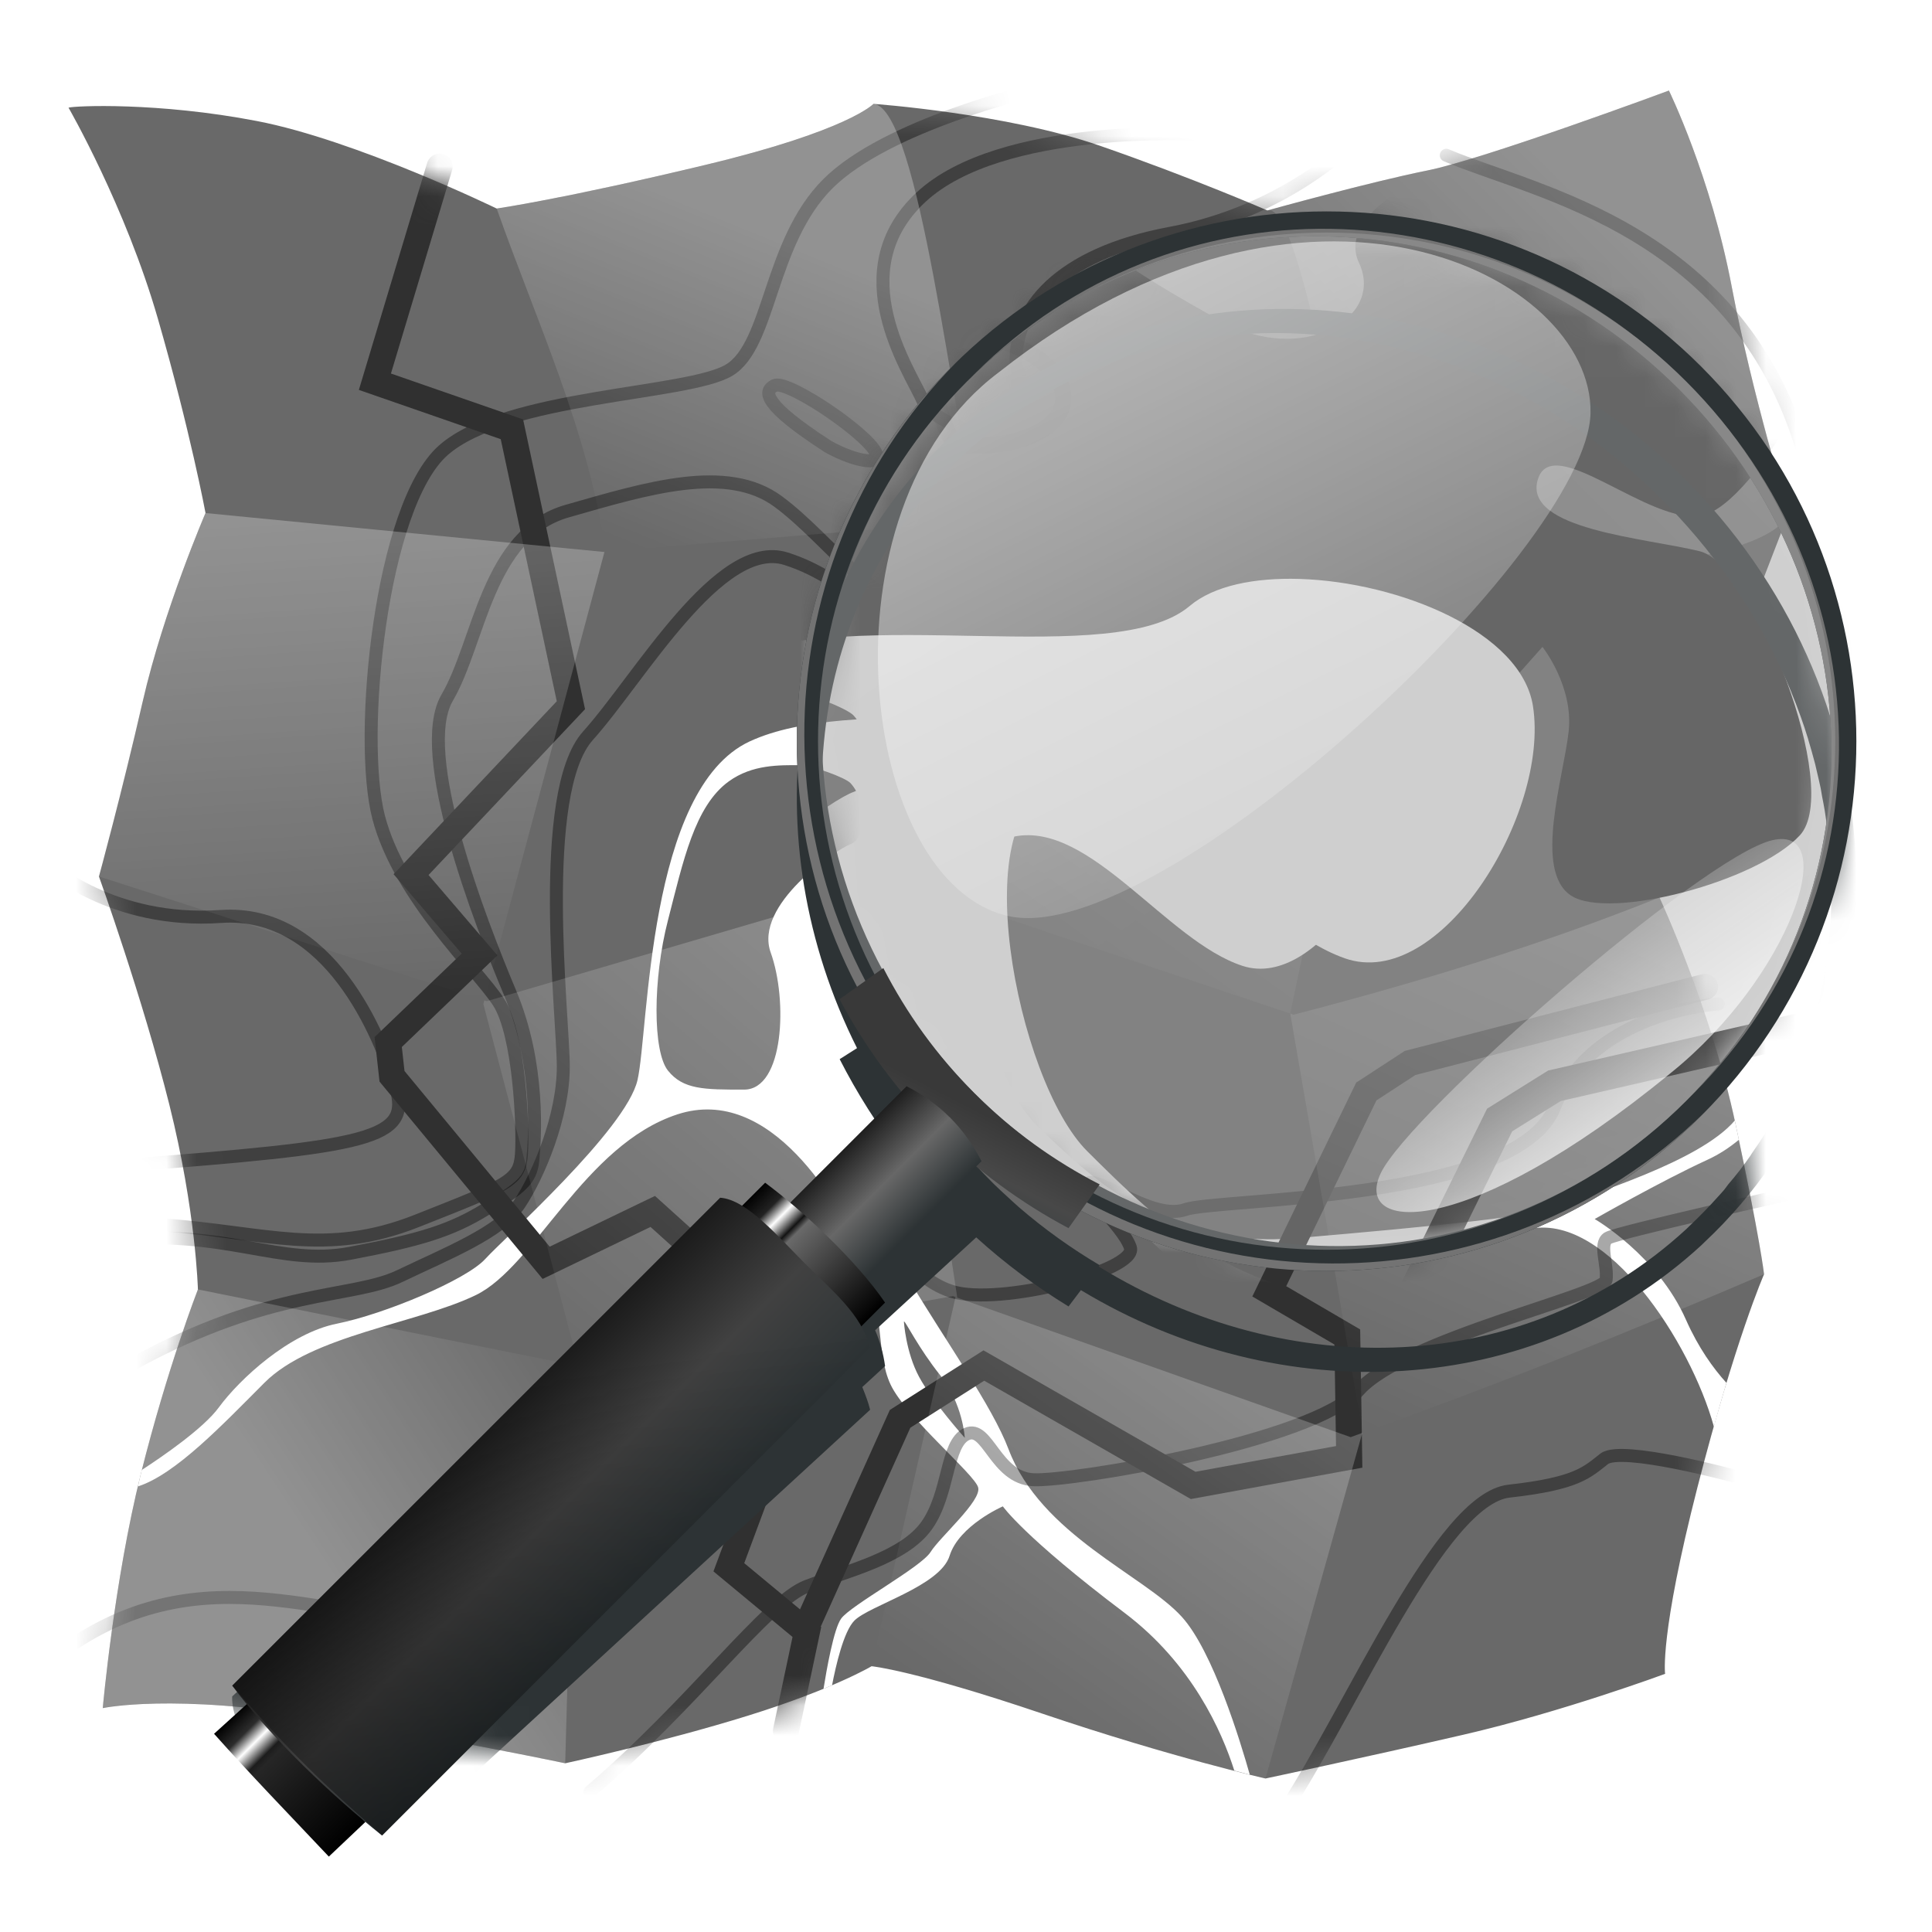 <?xml version="1.0" encoding="UTF-8"?> <svg xmlns="http://www.w3.org/2000/svg" width="64" height="64" viewBox="0 0 64 64" fill="none"> <g clip-path="url(#clip0_1525_7117)"> <path d="M2.27 3.567C2.27 3.567 4.161 6.845 5.232 10.565C6.304 14.284 6.808 16.994 6.808 16.994C6.808 16.994 5.421 20.209 4.728 23.235C4.035 26.261 3.278 29.035 3.278 29.035C3.278 29.035 4.728 33.069 5.611 36.599C6.493 40.13 6.556 42.714 6.556 42.714C6.556 42.714 5.548 45.299 4.665 48.829C3.782 52.359 3.404 56.583 3.404 56.583C3.404 56.583 5.737 56.078 10.591 56.898C15.445 57.717 18.723 58.411 18.723 58.411C18.723 58.411 21.938 57.717 24.774 56.835C27.611 55.952 28.872 55.196 28.872 55.196C28.872 55.196 30.259 55.322 34.545 56.772C38.832 58.222 41.921 58.915 41.921 58.915C41.921 58.915 45.199 58.222 48.477 57.465C51.755 56.709 55.159 55.448 55.159 55.448C55.159 55.448 54.97 54.187 56.23 49.27C57.491 44.353 58.437 42.21 58.437 42.21C58.437 42.21 58.311 41.075 57.491 37.23C56.672 33.385 54.97 29.728 54.97 29.728C54.97 29.728 55.411 27.081 56.672 23.74C57.932 20.399 59.256 16.994 59.256 16.994C59.256 16.994 58.059 13.149 57.365 9.493C56.672 5.837 55.285 3 55.285 3C55.285 3 49.17 5.269 47.279 5.648C45.388 6.026 41.984 6.971 41.984 6.971C41.984 6.971 39.525 5.9 36.436 4.828C33.347 3.756 28.935 3.441 28.935 3.441C28.935 3.441 28.115 4.324 23.387 5.458C18.66 6.593 16.453 6.908 16.453 6.908C16.453 6.908 11.788 4.639 8.51 4.009C5.232 3.378 2.459 3.504 2.27 3.567Z" fill="#696969"></path> <path d="M39.974 21.998C38.774 21.994 37.697 22.242 37.067 22.794C35.049 24.559 28.241 22.983 24.837 24.559C21.433 26.135 21.496 34.141 21.118 35.78C20.74 37.419 16.705 41.012 16.075 41.705C15.444 42.399 12.734 43.533 11.158 43.849C9.582 44.164 7.943 45.677 7.249 46.622C6.74 47.318 5.382 48.249 4.696 48.695C4.685 48.74 4.676 48.783 4.665 48.829C4.631 48.962 4.603 49.101 4.57 49.24C5.826 48.834 7.389 47.177 8.762 45.803C10.338 44.227 13.805 43.849 15.76 42.903C17.714 41.958 19.353 37.923 22.442 36.914C25.531 35.906 27.8 39.877 28.556 41.579C29.313 43.281 28.998 44.794 29.502 45.866C30.006 46.938 32.276 48.829 32.402 49.27C32.528 49.711 31.141 50.909 30.826 51.413C30.511 51.918 28.178 53.178 27.863 53.62C27.618 53.96 27.379 55.327 27.28 55.944C27.384 55.902 27.47 55.866 27.563 55.826C27.686 55.188 27.946 54.041 28.304 53.683C28.809 53.178 31.141 52.548 31.456 51.539C31.771 50.531 33.221 49.9 33.221 49.9C33.221 49.9 33.915 50.909 37.256 53.431C39.482 55.112 40.473 57.346 40.889 58.655C41.058 58.698 41.275 58.759 41.401 58.789C41.093 57.7 40.181 54.694 39.147 53.557C37.886 52.17 34.482 50.846 33.41 48.009C32.339 45.172 27.233 39.373 28.998 37.86C30.763 36.347 33.158 36.852 36.184 39.751C39.21 42.651 47.846 41.201 50.746 40.697C53.255 40.261 55.998 44.449 56.775 47.26C56.924 46.733 57.057 46.252 57.191 45.81C56.752 45.326 56.261 44.645 55.852 43.723C54.907 41.579 52.826 40.382 52.826 40.382C52.826 40.382 55.033 39.121 56.545 38.427C56.954 38.241 57.304 38.004 57.602 37.757C57.562 37.562 57.536 37.441 57.491 37.23L57.468 37.119C56.266 38.521 52.617 39.544 52.007 39.877C51.313 40.255 47.405 40.634 42.992 41.012C38.58 41.39 36.247 39.121 34.356 37.293C32.465 35.465 31.078 28.215 33.599 27.711C36.121 27.207 38.643 31.178 41.164 31.997C43.686 32.817 46.585 28.026 46.144 25.189C45.842 23.239 42.614 22.006 39.974 21.998ZM26.524 25.347C26.844 25.347 28.002 25.749 28.178 25.946C28.745 26.576 28.683 27.774 28.178 27.963C27.674 28.152 24.963 29.98 25.531 31.556C26.098 33.132 25.972 36.095 24.648 36.095C23.324 36.095 22.631 36.095 22.127 35.465C21.622 34.834 21.622 32.439 22.127 30.485C22.631 28.53 23.009 26.702 24.144 25.883C24.924 25.32 25.816 25.346 26.524 25.347ZM29.951 43.778C30.001 43.781 30.433 44.663 31.141 45.551C31.898 46.496 31.96 47.631 31.96 47.631C31.96 47.631 30.889 46.433 30.448 45.614C30.006 44.794 29.943 43.786 29.943 43.786C29.943 43.778 29.948 43.778 29.951 43.778Z" fill="white"></path> <path opacity="0.387" d="M30.952 18.696C32.528 18.822 34.041 18.129 33.662 17.057C33.284 15.986 30.511 15.229 30.321 16.301C30.132 17.373 30.826 18.948 30.952 18.696ZM27.422 14.788C25.278 13.401 25.278 12.96 25.657 12.771C26.035 12.582 28.241 14.031 28.872 14.788C29.502 15.544 28.304 15.292 27.422 14.788Z" stroke="#2D2D2D" stroke-width="0.43" stroke-linecap="round" stroke-linejoin="round"></path> <mask id="mask0_1525_7117" style="mask-type:luminance" maskUnits="userSpaceOnUse" x="2" y="3" width="58" height="56"> <path d="M2.27 3.567C2.27 3.567 4.161 6.845 5.232 10.565C6.304 14.284 6.808 16.994 6.808 16.994C6.808 16.994 5.421 20.209 4.728 23.235C4.035 26.261 3.278 29.035 3.278 29.035C3.278 29.035 4.728 33.069 5.611 36.599C6.493 40.13 6.556 42.714 6.556 42.714C6.556 42.714 5.548 45.299 4.665 48.829C3.782 52.359 3.404 56.583 3.404 56.583C3.404 56.583 5.737 56.078 10.591 56.898C15.445 57.717 18.723 58.411 18.723 58.411C18.723 58.411 21.938 57.717 24.774 56.835C27.611 55.952 28.872 55.196 28.872 55.196C28.872 55.196 30.259 55.322 34.545 56.772C38.832 58.222 41.921 58.915 41.921 58.915C41.921 58.915 45.199 58.222 48.477 57.465C51.755 56.709 55.159 55.448 55.159 55.448C55.159 55.448 54.97 54.187 56.23 49.27C57.491 44.353 58.437 42.21 58.437 42.21C58.437 42.21 58.311 41.075 57.491 37.23C56.672 33.385 54.97 29.728 54.97 29.728C54.97 29.728 55.411 27.081 56.672 23.74C57.932 20.399 59.256 16.994 59.256 16.994C59.256 16.994 58.059 13.149 57.365 9.493C56.672 5.837 55.285 3 55.285 3C55.285 3 49.17 5.269 47.279 5.648C45.388 6.026 41.984 6.971 41.984 6.971C41.984 6.971 39.525 5.9 36.436 4.828C33.347 3.756 28.935 3.441 28.935 3.441C28.935 3.441 28.115 4.324 23.387 5.458C18.66 6.593 16.453 6.908 16.453 6.908C16.453 6.908 11.788 4.639 8.51 4.009C5.232 3.378 2.459 3.504 2.27 3.567Z" fill="white"></path> </mask> <g mask="url(#mask0_1525_7117)"> <path opacity="0.387" d="M3.972 38.617C12.293 37.987 13.617 37.735 13.112 36.033C12.608 34.331 10.906 30.107 7.313 30.359C3.719 30.611 1.576 28.657 1.576 28.657" stroke="black" stroke-width="0.43" stroke-linecap="round" stroke-linejoin="round"></path> <path opacity="0.387" d="M4.413 45.173C9.015 42.651 11.662 43.029 13.239 42.273C14.814 41.517 16.579 40.823 17.21 39.877C17.84 38.932 18.66 36.978 18.66 35.339C18.66 33.7 17.777 26.261 19.479 24.37C21.181 22.479 23.829 17.814 26.035 18.508C28.242 19.201 29.124 20.966 31.583 20.903C34.041 20.84 37.067 19.894 37.697 17.814C38.328 15.734 33.726 13.78 33.663 12.014C33.6 10.249 35.05 8.421 38.769 7.728C42.488 7.034 44.695 4.828 44.695 4.828" stroke="black" stroke-width="0.43"></path> <path opacity="0.387" d="M3.656 41.076C7.502 40.698 9.267 41.959 11.599 41.517C13.931 41.076 14.94 40.761 16.075 40.067C17.209 39.374 17.588 39.122 17.651 38.428C17.714 37.735 17.903 35.276 16.894 32.881C15.886 30.485 13.742 24.938 14.814 23.11C15.886 21.282 16.138 17.689 18.785 16.932C21.433 16.176 24.081 15.356 25.783 16.617C27.485 17.878 28.998 20.21 30.826 20.273C32.654 20.336 33.789 19.895 34.482 19.139C35.175 18.382 35.617 16.554 34.923 15.671C34.23 14.789 31.015 14.285 30.574 13.276C30.132 12.267 27.863 8.989 30.511 6.531C33.158 4.072 39.651 4.451 39.651 4.451" stroke="black" stroke-width="0.43" stroke-linecap="round" stroke-linejoin="round"></path> <path opacity="0.387" d="M5.359 40.571C8.826 40.823 10.78 41.642 13.806 40.445C16.832 39.247 17.21 39.121 17.273 38.239C17.336 37.356 17.21 34.267 16.517 33.195C15.823 32.124 13.239 29.728 12.545 27.081C11.852 24.433 12.608 16.742 14.688 14.914C16.769 13.086 22.757 13.086 24.144 12.267C25.531 11.447 25.468 8.043 27.422 6.089C29.376 4.135 34.23 3 34.23 3M47.91 5.143C50.873 6.404 57.744 7.602 59.824 15.293M2.459 54.439C7.25 51.287 11.537 54.124 14.815 53.431C18.093 52.737 24.459 44.038 26.414 44.101C28.368 44.164 27.8 41.138 28.557 40.76C29.313 40.382 29.944 42.273 31.52 42.777C33.096 43.282 37.697 42.084 37.445 41.327C37.193 40.571 35.68 39.373 36.059 39.184C36.437 38.995 38.202 40.445 39.273 40.067C40.345 39.688 50.305 39.814 51.503 36.663C52.701 33.511 56.924 33.258 56.924 33.258M19.542 59.356C22.947 56.457 25.405 53.053 26.729 52.548C28.053 52.044 29.944 51.603 30.7 50.531C31.457 49.459 31.331 47.82 32.024 47.505C32.717 47.19 32.97 48.955 34.23 49.018C35.491 49.081 43.497 47.757 45.01 46.055C46.523 44.353 53.142 42.903 53.205 42.399C53.268 41.895 52.953 41.201 53.268 41.012C53.583 40.823 59.509 39.499 59.509 39.499M42.551 59.987C44.821 56.52 47.721 49.648 49.99 49.396C52.259 49.144 52.575 48.766 53.142 48.325C53.709 47.883 57.428 48.892 57.428 48.892" stroke="black" stroke-width="0.43" stroke-linecap="round" stroke-linejoin="round"></path> </g> <mask id="mask1_1525_7117" style="mask-type:luminance" maskUnits="userSpaceOnUse" x="2" y="3" width="58" height="56"> <path d="M2.27 3.567C2.27 3.567 4.161 6.845 5.232 10.565C6.304 14.284 6.808 16.994 6.808 16.994C6.808 16.994 5.421 20.209 4.728 23.235C4.035 26.261 3.278 29.035 3.278 29.035C3.278 29.035 4.728 33.069 5.611 36.599C6.493 40.13 6.556 42.714 6.556 42.714C6.556 42.714 5.548 45.299 4.665 48.829C3.782 52.359 3.404 56.583 3.404 56.583C3.404 56.583 5.737 56.078 10.591 56.898C15.445 57.717 18.723 58.411 18.723 58.411C18.723 58.411 21.938 57.717 24.774 56.835C27.611 55.952 28.872 55.196 28.872 55.196C28.872 55.196 30.259 55.322 34.545 56.772C38.832 58.222 41.921 58.915 41.921 58.915C41.921 58.915 45.199 58.222 48.477 57.465C51.755 56.709 55.159 55.448 55.159 55.448C55.159 55.448 54.97 54.187 56.23 49.27C57.491 44.353 58.437 42.21 58.437 42.21C58.437 42.21 58.311 41.075 57.491 37.23C56.672 33.385 54.97 29.728 54.97 29.728C54.97 29.728 55.411 27.081 56.672 23.74C57.932 20.399 59.256 16.994 59.256 16.994C59.256 16.994 58.059 13.149 57.365 9.493C56.672 5.837 55.285 3 55.285 3C55.285 3 49.17 5.269 47.279 5.648C45.388 6.026 41.984 6.971 41.984 6.971C41.984 6.971 39.525 5.9 36.436 4.828C33.347 3.756 28.935 3.441 28.935 3.441C28.935 3.441 28.115 4.324 23.387 5.458C18.66 6.593 16.453 6.908 16.453 6.908C16.453 6.908 11.788 4.639 8.51 4.009C5.232 3.378 2.459 3.504 2.27 3.567Z" fill="white"></path> </mask> <g mask="url(#mask1_1525_7117)"> <path d="M14.562 5.521L12.419 12.645L16.958 14.221L18.912 23.361L13.617 28.972L15.886 31.619L12.86 34.519L12.986 35.654L18.092 41.832L21.623 40.13L26.792 44.794L24.144 51.918L26.729 54.061L26.035 57.339" stroke="#303030" stroke-width="0.861" stroke-linecap="round"></path> <path d="M26.665 53.997L29.817 47L32.591 45.235L39.525 49.206L44.694 48.261L44.631 44.289L42.046 42.777L45.261 36.157L46.711 35.212L56.482 32.69" stroke="#303030" stroke-width="0.861" stroke-linecap="round"></path> </g> <g opacity="0.27"> <path d="M55.285 3C55.285 3 49.171 5.269 47.28 5.648C45.388 6.026 41.984 6.971 41.984 6.971C43.225 6.628 44.869 18.417 45.578 20.146L45.562 20.217C48.54 19.191 58.475 19.014 59.257 16.994C59.257 16.994 58.059 13.149 57.366 9.493C56.672 5.837 55.285 3 55.285 3Z" fill="url(#paint0_linear_1525_7117)"></path> <path d="M6.808 16.995C6.808 16.995 5.422 20.21 4.728 23.236C4.035 26.262 3.278 29.035 3.278 29.035L16.044 33.141L20.023 18.286L6.808 16.995Z" fill="url(#paint1_linear_1525_7117)"></path> <path d="M6.556 42.714C6.556 42.714 5.548 45.298 4.665 48.829C3.783 52.359 3.404 56.582 3.404 56.582C3.404 56.582 3.441 56.571 3.515 56.559C4.027 56.473 6.343 56.18 10.591 56.898C15.445 57.717 18.723 58.41 18.723 58.41L19.093 45.172L18.904 45.204L6.556 42.714Z" fill="url(#paint2_linear_1525_7117)"></path> <path d="M28.936 3.441C28.936 3.441 28.116 4.324 23.388 5.459C18.66 6.593 16.454 6.909 16.454 6.909C17.761 10.615 19.488 14.289 20.047 18.192L20.024 18.271L32.136 17.277L32.418 17.343C31.571 13.981 30.454 3.575 28.936 3.441Z" fill="url(#paint3_linear_1525_7117)"></path> <path d="M29.651 29.2L16.13 33.164L16.043 33.14L16.012 33.258L19.101 44.983L19.093 45.173L31.567 42.935L31.701 42.982L31.708 42.966L29.628 29.287L29.651 29.2Z" fill="url(#paint4_linear_1525_7117)"></path> <path d="M32.416 17.343C32.477 17.575 32.535 17.782 32.59 17.94L29.65 29.201L29.676 29.193L42.74 33.574L45.561 20.217C45.471 20.248 45.385 20.28 45.309 20.313L32.416 17.343Z" fill="url(#paint5_linear_1525_7117)"></path> <path d="M31.653 42.967L28.872 55.196C28.872 55.196 30.259 55.322 34.545 56.772C35.08 56.953 35.594 57.127 36.089 57.284C36.585 57.442 37.062 57.583 37.508 57.718C40.186 58.524 41.921 58.916 41.921 58.916L45.128 47.466C45 47.512 44.871 47.562 44.743 47.608L31.653 42.967Z" fill="url(#paint6_linear_1525_7117)"></path> <path d="M54.971 29.729C51.019 31.314 46.977 32.54 42.852 33.613L42.741 33.574L45.137 47.442L45.129 47.466C49.627 45.862 54.05 44.09 58.438 42.21C58.438 42.21 58.312 41.075 57.492 37.23C56.673 33.385 54.971 29.729 54.971 29.729Z" fill="url(#paint7_linear_1525_7117)"></path> </g> <mask id="mask2_1525_7117" style="mask-type:luminance" maskUnits="userSpaceOnUse" x="27" y="7" width="34" height="35"> <path d="M32.03 36.463C38.609 43.042 49.276 43.043 55.855 36.463C62.435 29.884 62.435 19.217 55.855 12.638C49.276 6.059 38.609 6.059 32.03 12.638C25.451 19.217 25.451 29.884 32.03 36.463Z" fill="white"></path> </mask> <g mask="url(#mask2_1525_7117)"> <path d="M27.962 -6.464L26.62 -4.291C26.383 -1.456 25.91 0.031 23.936 0.844C21.962 1.657 20.067 1.84 20.462 3.114C20.856 4.389 24.567 6.152 24.962 7.347C25.357 8.543 27.567 7.974 28.436 9.656C29.305 11.339 29.068 14.49 27.252 15.071C25.436 15.651 21.725 15.072 20.856 17.89C19.988 20.708 19.356 21.164 18.014 21.837C16.672 22.509 15.724 25.088 16.909 27.016C18.093 28.945 20.777 26.731 21.646 25.098C22.514 23.464 23.936 22.399 23.936 22.399L31.436 22.611L50.07 22.585L51.096 21.429C51.096 21.429 52.123 22.722 51.965 24.217C51.807 25.713 50.781 28.842 52.044 29.668C53.307 30.493 58.202 29.21 59.623 27.671C61.045 26.132 58.123 18.707 56.307 18.261C54.491 17.814 50.465 17.543 50.938 15.898C51.412 14.253 54.649 17.424 56.386 17.078C58.123 16.733 61.676 10.596 60.176 9.211C58.676 7.826 52.517 7.337 52.044 6.455C51.57 5.573 58.676 4.115 59.071 3.179C59.466 2.243 58.281 0.867 57.097 0.439C55.913 0.011 52.675 5.446 50.465 5.226C48.254 5.005 44.148 6.863 45.017 8.704C45.885 10.544 43.122 12.124 40.437 10.627C37.753 9.13 32.621 6.3 33.568 2.853C34.516 -0.594 40.358 -2.877 40.358 -2.877L27.962 -6.464ZM23.679 27.277C23.175 27.31 22.268 28.719 22.12 29.453C21.962 30.238 21.093 31.556 21.014 33.291C20.935 35.026 22.514 35.465 23.778 35.422C25.041 35.379 24.646 33.315 24.409 30.703C24.33 30.7 24.251 27.461 23.778 27.29C23.748 27.279 23.713 27.275 23.679 27.277ZM52.963 44.42C50.961 44.455 50.869 46.717 50.623 47.156C50.228 47.855 51.333 51.518 51.254 52.858C51.175 54.198 49.754 54.474 48.254 55.853C46.754 57.231 48.412 60.91 51.807 65.744L65.94 66.538L65.624 55.475C65.624 55.475 67.124 54.175 59.071 47.631C56.051 45.177 54.163 44.397 52.963 44.42ZM5.599 48.302C4.326 48.231 2.983 50.032 2.539 50.613C2.065 51.231 0.565 52.136 -2.83 53.461L-7.409 64.149L9.329 65.964C9.329 65.964 9.882 62.506 7.987 60.952C6.092 59.398 2.539 58.982 2.223 56.605C1.908 54.227 5.145 53.529 6.566 52.227C7.987 50.925 7.198 48.692 5.855 48.338C5.771 48.317 5.685 48.305 5.599 48.302Z" fill="#333333"></path> <path d="M43.054 19.178C41.551 19.131 40.202 19.403 39.413 20.072C36.886 22.211 28.359 19.996 24.095 21.85C19.832 23.703 19.91 33.733 19.437 35.772C18.963 37.812 13.91 42.169 13.12 43.016C12.331 43.862 8.936 45.187 6.962 45.526C4.988 45.865 2.935 47.702 2.067 48.862C1.428 49.715 -0.272 50.833 -1.131 51.367C-1.146 51.424 -1.156 51.477 -1.171 51.534C-1.213 51.7 -1.249 51.873 -1.289 52.045C0.284 51.581 2.242 49.561 3.961 47.889C5.935 45.971 10.278 45.62 12.726 44.505C15.173 43.389 17.226 38.394 21.095 37.24C24.964 36.086 27.806 41.141 28.753 43.3C29.701 45.458 29.306 47.342 29.938 48.702C30.57 50.062 33.412 52.511 33.57 53.068C33.728 53.625 31.991 55.076 31.596 55.697C31.201 56.317 28.28 57.814 27.885 58.355C27.579 58.773 27.279 60.476 27.155 61.247C27.285 61.197 27.392 61.156 27.509 61.108C27.664 60.314 27.989 58.886 28.438 58.45C29.069 57.836 31.991 57.129 32.386 55.877C32.78 54.625 34.596 53.887 34.596 53.887C34.596 53.887 35.465 55.175 39.649 58.451C42.438 60.636 43.679 63.47 44.2 65.124C44.412 65.183 44.684 65.267 44.842 65.309C44.456 63.934 43.313 60.137 42.018 58.676C40.439 56.894 36.175 55.116 34.833 51.525C33.491 47.934 27.096 40.489 29.306 38.657C31.517 36.824 34.517 37.541 38.307 41.28C42.097 45.019 52.914 43.509 56.546 42.98C59.688 42.522 63.124 47.865 64.097 51.414C64.284 50.759 64.451 50.161 64.618 49.613C64.069 48.991 63.453 48.121 62.941 46.95C61.757 44.232 59.151 42.658 59.151 42.658C59.151 42.658 61.915 41.157 63.81 40.343C64.322 40.123 64.76 39.839 65.133 39.54C65.083 39.295 65.051 39.143 64.994 38.876L64.966 38.736C63.459 40.45 58.889 41.602 58.125 41.998C57.257 42.447 52.361 42.782 46.834 43.1C41.307 43.417 38.386 40.492 36.017 38.136C33.649 35.779 31.912 26.65 35.07 26.108C38.228 25.565 41.386 30.629 44.545 31.744C47.703 32.86 51.335 26.962 50.782 23.394C50.403 20.94 46.361 19.281 43.054 19.178ZM26.208 22.896C26.609 22.908 28.059 23.453 28.28 23.705C28.99 24.515 28.912 26.013 28.28 26.232C27.648 26.451 24.253 28.644 24.964 30.638C25.674 32.632 25.516 36.339 23.858 36.292C22.2 36.245 21.332 36.221 20.7 35.413C20.068 34.606 20.068 31.605 20.7 29.176C21.332 26.746 21.805 24.47 23.227 23.483C24.204 22.805 25.321 22.87 26.208 22.896ZM30.5 46.103C30.563 46.108 31.103 47.228 31.991 48.365C32.938 49.576 33.017 51 33.017 51C33.017 51 31.675 49.462 31.122 48.42C30.57 47.377 30.491 46.112 30.491 46.112C30.491 46.102 30.497 46.103 30.5 46.103Z" fill="white"></path> <path opacity="0.387" d="M31.754 14.724C33.728 14.938 35.623 14.123 35.149 12.767C34.675 11.412 31.201 10.366 30.964 11.701C30.727 13.037 31.596 15.035 31.754 14.724ZM27.332 9.704C24.648 7.891 24.648 7.338 25.122 7.115C25.595 6.891 28.359 8.785 29.148 9.755C29.938 10.725 28.438 10.367 27.332 9.704Z" stroke="#242424" stroke-width="0.539" stroke-linecap="round" stroke-linejoin="round"></path> <mask id="mask3_1525_7117" style="mask-type:luminance" maskUnits="userSpaceOnUse" x="-5" y="-6" width="73" height="72"> <path d="M-4.17 -5.241C-4.17 -5.241 -1.801 -1.068 -0.459 3.628C0.883 8.325 1.515 11.738 1.515 11.738C1.515 11.738 -0.222 15.715 -1.091 19.481C-1.959 23.246 -2.907 26.693 -2.907 26.693C-2.907 26.693 -1.091 31.798 0.015 36.25C1.12 40.703 1.199 43.943 1.199 43.943C1.199 43.943 -0.064 47.144 -1.17 51.534C-2.275 55.925 -2.749 61.201 -2.749 61.201C-2.749 61.201 0.173 60.652 6.252 61.85C12.332 63.049 16.438 64.033 16.438 64.033C16.438 64.033 20.464 63.279 24.017 62.274C27.57 61.269 29.149 60.366 29.149 60.366C29.149 60.366 30.886 60.573 36.255 62.541C41.624 64.508 45.493 65.486 45.493 65.486C45.493 65.486 49.599 64.734 53.705 63.902C57.81 63.071 62.074 61.612 62.074 61.612C62.074 61.612 61.837 60.026 63.416 53.913C64.995 47.799 66.18 45.148 66.18 45.148C66.18 45.148 66.022 43.722 64.995 38.877C63.969 34.031 61.837 29.392 61.837 29.392C61.837 29.392 62.39 26.091 63.969 21.951C65.548 17.811 67.206 13.594 67.206 13.594C67.206 13.594 65.706 8.736 64.837 4.132C63.969 -0.472 62.232 -4.074 62.232 -4.074C62.232 -4.074 54.573 -1.448 52.204 -1.042C49.836 -0.635 45.572 0.429 45.572 0.429C45.572 0.429 42.493 -1 38.624 -2.452C34.755 -3.904 29.228 -4.455 29.228 -4.455C29.228 -4.455 28.202 -3.378 22.28 -2.124C16.358 -0.87 13.595 -0.554 13.595 -0.554C13.595 -0.554 7.752 -3.561 3.647 -4.467C-0.459 -5.373 -3.933 -5.313 -4.17 -5.241Z" fill="white"></path> </mask> <g mask="url(#mask3_1525_7117)"> <path d="M11.226 -2.358L8.541 6.488L14.226 8.623L16.673 20.141L10.041 26.98L12.884 30.377L9.094 33.902L9.252 35.327L15.647 43.246L20.069 41.239L26.543 47.265L23.227 56.093L26.464 58.869L25.595 62.95" stroke="black" stroke-width="1.078" stroke-linecap="round"></path> <path d="M26.385 58.788L30.332 50.135L33.807 48.023L42.492 53.242L48.966 52.241L48.887 47.264L45.65 45.278L49.677 37.102L51.493 35.968L63.731 33.156" stroke="black" stroke-width="1.078" stroke-linecap="round"></path> </g> <path opacity="0.039" d="M-4.171 -5.241C-4.171 -5.241 -1.802 -1.068 -0.46 3.628C0.882 8.325 1.514 11.738 1.514 11.738C1.514 11.738 -0.223 15.715 -1.092 19.481C-1.96 23.246 -2.908 26.693 -2.908 26.693C-2.908 26.693 -1.092 31.798 0.014 36.25C1.119 40.703 1.198 43.943 1.198 43.943C1.198 43.943 -0.065 47.144 -1.171 51.534C-2.276 55.925 -2.75 61.201 -2.75 61.201C-2.75 61.201 0.172 60.652 6.251 61.85C12.331 63.049 16.436 64.033 16.436 64.033C16.436 64.033 20.463 63.279 24.016 62.274C27.569 61.269 29.148 60.366 29.148 60.366C29.148 60.366 30.885 60.573 36.254 62.541C41.623 64.508 45.492 65.486 45.492 65.486C45.492 65.486 49.598 64.734 53.704 63.902C57.809 63.071 62.073 61.612 62.073 61.612C62.073 61.612 61.836 60.026 63.415 53.913C64.994 47.799 66.178 45.148 66.178 45.148C66.178 45.148 66.021 43.722 64.994 38.877C63.968 34.031 61.836 29.392 61.836 29.392C61.836 29.392 62.389 26.091 63.968 21.951C65.547 17.811 67.205 13.594 67.205 13.594C67.205 13.594 65.705 8.736 64.836 4.132C63.968 -0.472 62.231 -4.074 62.231 -4.074C62.231 -4.074 54.572 -1.448 52.203 -1.042C49.835 -0.635 45.571 0.429 45.571 0.429C45.571 0.429 42.492 -1 38.623 -2.452C34.754 -3.904 29.227 -4.455 29.227 -4.455C29.227 -4.455 28.201 -3.378 22.279 -2.124C16.358 -0.87 13.594 -0.554 13.594 -0.554C13.594 -0.554 7.751 -3.561 3.646 -4.467C-0.46 -5.373 -3.934 -5.313 -4.171 -5.241Z" fill="url(#paint8_linear_1525_7117)"></path> </g> <mask id="mask4_1525_7117" style="mask-type:luminance" maskUnits="userSpaceOnUse" x="2" y="2" width="60" height="57"> <path d="M2.27 3.567C2.27 3.567 4.161 6.845 5.232 10.564C6.304 14.284 6.808 16.994 6.808 16.994C6.808 16.994 5.421 20.209 4.728 23.235C4.035 26.26 3.278 29.033 3.278 29.033C3.278 29.033 4.728 33.068 5.611 36.598C6.493 40.128 6.556 42.713 6.556 42.713C6.556 42.713 5.548 45.297 4.665 48.828C3.782 52.358 3.404 56.581 3.404 56.581C3.404 56.581 5.737 56.077 10.591 56.896C15.445 57.716 18.723 58.409 18.723 58.409C18.723 58.409 21.938 57.716 24.774 56.834C27.611 55.951 28.872 55.194 28.872 55.194C28.872 55.194 30.259 55.32 34.545 56.77C38.832 58.22 41.921 58.914 41.921 58.914C41.921 58.914 45.199 58.22 48.477 57.464C51.755 56.708 55.159 55.447 55.159 55.447C55.159 55.447 54.97 54.186 56.23 49.269C57.491 44.352 58.437 42.209 58.437 42.209C58.437 42.209 58.307 41.075 57.491 37.228C57.05 35.148 56.924 36.157 56.924 36.157C56.924 36.157 61.025 29.893 61.084 26.323C61.147 22.541 59.256 16.993 59.256 16.993C59.256 16.993 58.059 13.148 57.365 9.492C56.672 5.835 55.285 2.999 55.285 2.999C55.285 2.999 49.17 5.268 47.279 5.646C45.388 6.025 41.984 6.97 41.984 6.97C41.984 6.97 39.525 5.899 36.436 4.827C33.347 3.755 28.935 3.44 28.935 3.44C28.935 3.44 28.115 4.323 23.387 5.457C18.66 6.592 16.453 6.907 16.453 6.907C16.453 6.907 11.788 4.638 8.51 4.007C5.232 3.377 2.459 3.503 2.27 3.566V3.567Z" fill="white"></path> </mask> <g mask="url(#mask4_1525_7117)"> <g filter="url(#filter0_f_1525_7117)"> <path d="M43.945 10.291C39.507 9.932 35.072 11.247 31.66 14.317C31.62 14.355 31.577 14.386 31.534 14.425C25.974 19.537 24.926 27.822 28.39 34.721L27.815 35.086C28.382 36.198 29.061 37.279 29.858 38.307L26.499 41.399C26.161 41.225 25.798 41.082 25.349 40.96L24.632 41.618C24.352 41.475 24.093 41.371 23.86 41.337L7.691 56.197C7.681 56.474 7.748 56.754 7.856 57.038L7.722 57.163L7.446 57.415C7.627 58.373 7.953 59.176 8.825 60.119C9.697 61.062 10.444 61.417 11.418 61.708L11.694 61.453L11.875 61.288C12.149 61.427 12.412 61.529 12.655 61.563L28.824 46.7C28.763 46.451 28.667 46.201 28.564 45.948L29.32 45.253C29.257 44.812 29.149 44.432 28.99 44.066L32.339 40.989C33.302 41.863 34.328 42.625 35.397 43.278L35.806 42.737C42.425 46.736 50.794 46.364 56.356 41.254C56.399 41.215 56.434 41.175 56.475 41.138C63.205 34.819 63.169 23.796 56.356 16.432C52.929 12.728 48.436 10.654 43.945 10.291ZM43.819 11.108C43.847 11.111 43.872 11.112 43.897 11.114C44.379 11.165 44.861 11.235 45.34 11.326C45.365 11.33 45.388 11.335 45.41 11.339L45.483 11.353C45.519 11.36 45.556 11.37 45.592 11.377C45.819 11.424 46.046 11.472 46.27 11.527C46.426 11.565 46.58 11.608 46.734 11.651C46.822 11.675 46.908 11.694 46.996 11.72C47.178 11.773 47.357 11.83 47.538 11.889C47.617 11.915 47.697 11.937 47.776 11.964C47.793 11.97 47.811 11.977 47.831 11.984C48.071 12.067 48.307 12.153 48.547 12.247C48.565 12.254 48.585 12.26 48.603 12.267C48.842 12.362 49.084 12.464 49.319 12.569C49.334 12.575 49.346 12.582 49.359 12.588C49.599 12.697 49.838 12.811 50.075 12.93C50.09 12.937 50.103 12.943 50.115 12.949C50.352 13.069 50.59 13.198 50.824 13.329L50.857 13.348C51.091 13.48 51.326 13.615 51.558 13.759C51.565 13.764 51.573 13.771 51.581 13.777C51.815 13.922 52.044 14.07 52.274 14.227C52.282 14.232 52.289 14.239 52.299 14.245C52.526 14.402 52.753 14.564 52.975 14.733C53.114 14.837 53.25 14.949 53.386 15.057C53.477 15.131 53.57 15.201 53.661 15.277C53.666 15.28 53.673 15.282 53.676 15.286C53.898 15.469 54.117 15.664 54.331 15.859C54.775 16.26 55.201 16.681 55.607 17.12C56.016 17.562 56.399 18.017 56.757 18.482C56.76 18.485 56.765 18.488 56.765 18.49C56.944 18.721 57.12 18.952 57.287 19.187C57.357 19.288 57.423 19.393 57.491 19.495C57.584 19.633 57.678 19.772 57.766 19.911C57.771 19.918 57.778 19.922 57.783 19.928C57.932 20.165 58.076 20.4 58.215 20.641C58.22 20.649 58.227 20.657 58.232 20.666C58.368 20.905 58.499 21.147 58.626 21.391C58.631 21.4 58.636 21.407 58.641 21.416C58.767 21.658 58.883 21.9 58.996 22.146L59.011 22.179C59.125 22.422 59.233 22.668 59.334 22.914L59.349 22.955C59.45 23.199 59.546 23.448 59.634 23.695L59.649 23.735C59.738 23.982 59.818 24.224 59.894 24.472L59.909 24.529C59.985 24.772 60.05 25.018 60.116 25.262L60.131 25.319C60.151 25.398 60.166 25.48 60.187 25.56C60.229 25.745 60.275 25.928 60.313 26.113C60.33 26.201 60.343 26.29 60.358 26.377C60.388 26.535 60.421 26.691 60.446 26.849C60.484 27.078 60.512 27.306 60.539 27.535C60.544 27.572 60.552 27.609 60.557 27.646L60.565 27.718L60.572 27.789C60.597 28.032 60.62 28.275 60.635 28.519C60.651 28.757 60.663 29 60.666 29.24C60.668 29.265 60.666 29.29 60.666 29.318C60.671 29.583 60.668 29.848 60.658 30.112C60.651 30.348 60.638 30.579 60.62 30.812C60.618 30.842 60.615 30.875 60.61 30.905C60.593 31.135 60.57 31.365 60.539 31.592C60.509 31.832 60.471 32.073 60.431 32.31C60.426 32.33 60.426 32.35 60.421 32.372C60.416 32.402 60.413 32.434 60.406 32.464C60.365 32.69 60.315 32.916 60.265 33.138C60.257 33.171 60.249 33.205 60.242 33.24C60.188 33.459 60.13 33.677 60.068 33.894C60.025 34.039 59.98 34.182 59.934 34.325C59.889 34.465 59.849 34.603 59.801 34.74C59.725 34.951 59.647 35.159 59.564 35.366C59.548 35.405 59.531 35.444 59.516 35.481C59.506 35.508 59.496 35.537 59.486 35.564C59.395 35.779 59.301 35.986 59.201 36.197C59.105 36.396 59.006 36.592 58.901 36.788C58.88 36.824 58.86 36.863 58.837 36.899C58.734 37.092 58.628 37.285 58.515 37.473C58.492 37.514 58.469 37.555 58.444 37.593C58.394 37.675 58.338 37.751 58.288 37.833C58.194 37.974 58.099 38.112 58.003 38.251C58.003 38.253 58.005 38.256 58.003 38.258C57.879 38.437 57.751 38.614 57.617 38.787C57.501 38.939 57.377 39.083 57.254 39.229C57.206 39.291 57.163 39.355 57.113 39.417L57.009 39.535C56.969 39.582 56.926 39.626 56.883 39.673C56.745 39.831 56.598 39.983 56.45 40.135C56.298 40.291 56.139 40.45 55.978 40.601C55.938 40.638 55.9 40.68 55.859 40.717C50.532 45.614 42.682 45.827 36.396 41.955L36.429 41.912C35.493 41.357 34.598 40.72 33.748 39.986C33.612 39.866 33.481 39.745 33.347 39.62C33.219 39.502 33.087 39.383 32.962 39.259C32.939 39.237 32.914 39.215 32.891 39.19C32.685 38.983 32.482 38.773 32.283 38.558C32.084 38.341 31.89 38.126 31.701 37.904C31.678 37.879 31.658 37.852 31.638 37.828C31.524 37.693 31.416 37.553 31.307 37.415C31.194 37.273 31.083 37.133 30.974 36.988C30.32 36.098 29.748 35.154 29.265 34.169L29.217 34.198C25.856 27.64 26.703 19.858 32.031 14.961C32.071 14.924 32.117 14.891 32.157 14.853C32.321 14.705 32.492 14.56 32.661 14.421C32.825 14.286 32.989 14.155 33.158 14.028C33.226 13.976 33.294 13.922 33.362 13.871C33.451 13.808 33.544 13.757 33.63 13.696C33.788 13.587 33.942 13.474 34.104 13.372C34.29 13.253 34.482 13.141 34.671 13.032C34.817 12.947 34.964 12.863 35.112 12.784C35.226 12.724 35.337 12.663 35.45 12.606C35.624 12.52 35.796 12.443 35.972 12.364C36.251 12.237 36.534 12.118 36.822 12.008C37.041 11.925 37.256 11.849 37.475 11.777C37.515 11.765 37.556 11.759 37.593 11.747C37.838 11.67 38.08 11.595 38.327 11.531C38.468 11.494 38.61 11.464 38.753 11.431C38.9 11.397 39.046 11.362 39.195 11.333C39.417 11.289 39.641 11.248 39.863 11.214C39.881 11.211 39.901 11.213 39.918 11.21C40.024 11.195 40.13 11.179 40.234 11.165C40.403 11.143 40.577 11.12 40.745 11.104C40.768 11.102 40.788 11.103 40.809 11.101C41.048 11.079 41.293 11.06 41.535 11.049C42.292 11.016 43.056 11.035 43.819 11.108Z" fill="#2D3335"></path> </g> </g> <path d="M12.105 60.354L10.893 61.502C9.631 60.163 8.311 58.804 7.091 57.434L8.223 56.408C9.945 58.055 10.46 58.559 12.105 60.354Z" fill="url(#paint9_linear_1525_7117)"></path> <path d="M31.535 36.963C24.682 30.109 24.682 18.997 31.535 12.143C38.388 5.29 49.501 5.29 56.354 12.143C63.208 18.997 63.208 30.109 56.354 36.963C49.501 43.816 38.388 43.816 31.535 36.963ZM32.281 36.216C38.86 42.798 49.279 43.045 55.858 36.466C62.439 29.885 62.189 19.467 55.611 12.887C49.032 6.308 38.613 6.06 32.032 12.639C25.453 19.219 25.7 29.638 32.281 36.216Z" fill="#2D3335"></path> <path d="M31.535 36.963C24.682 30.11 24.682 18.997 31.535 12.143C31.578 12.101 31.618 12.06 31.661 12.019C24.931 18.882 24.972 29.903 31.785 36.713C38.595 43.527 49.617 43.567 56.478 36.837C56.438 36.88 56.397 36.92 56.354 36.963C49.501 43.816 38.388 43.816 31.535 36.963ZM32.155 12.515C32.198 12.473 32.238 12.433 32.281 12.391C38.86 5.812 49.279 6.06 55.858 12.639C62.439 19.219 62.686 29.638 56.107 36.217L55.981 36.343C62.434 29.756 62.149 19.425 55.611 12.888C49.072 6.35 38.742 6.064 32.155 12.515Z" fill="#737373"></path> <path d="M32.032 36.465C38.613 43.044 49.279 43.044 55.858 36.465C62.439 29.884 62.439 19.218 55.858 12.639C49.279 6.059 38.613 6.059 32.032 12.639C25.453 19.218 25.453 29.884 32.032 36.465Z" fill="#A1A1A1" fill-opacity="0.476"></path> <path d="M29.261 32.068L27.811 33.1C28.644 34.666 29.718 36.138 31.039 37.457C32.358 38.778 33.83 39.852 35.396 40.684L36.428 39.235C34.935 38.468 33.53 37.467 32.28 36.216C31.029 34.966 30.028 33.561 29.261 32.068Z" fill="url(#paint10_linear_1525_7117)"></path> <path d="M31.474 37.023C31.91 37.459 32.251 37.949 32.513 38.466L25.904 45.075C25.371 44.807 24.884 44.456 24.462 44.036C24.041 43.613 23.69 43.126 23.423 42.593L30.032 35.984C30.549 36.247 31.038 36.587 31.474 37.023Z" fill="url(#paint11_linear_1525_7117)"></path> <path d="M29.318 43.15L12.658 59.81C11.653 59.258 11.187 59.053 10.315 58.181C9.443 57.309 9.239 56.845 8.687 55.839L25.346 39.179C26.622 40.124 28.402 41.801 29.318 43.15Z" fill="url(#paint12_linear_1525_7117)"></path> <path d="M26.672 41.862C27.545 42.734 28.546 43.541 28.821 44.641L12.657 60.804C11.014 59.503 8.987 57.579 7.693 55.839L23.856 39.676C24.737 39.734 25.787 40.977 26.66 41.849L26.672 41.862Z" fill="url(#paint13_linear_1525_7117)"></path> <path opacity="0.596" d="M26.609 41.922C27.482 42.795 28.546 43.541 28.821 44.641L12.657 60.804C10.671 59.061 9.682 58.123 7.693 55.839L23.856 39.676C24.737 39.734 25.727 41.05 26.599 41.922H26.609Z" fill="url(#paint14_linear_1525_7117)"></path> <path opacity="0.604" d="M33.075 12.342C43.328 4.229 52.776 9.133 52.688 13.679C52.6 18.226 38.423 31.42 33.431 30.351C28.438 29.282 27.014 16.889 33.075 12.342Z" fill="url(#paint15_linear_1525_7117)"></path> <path opacity="0.765" d="M55.338 35.55C48.583 41.093 44.795 40.848 45.739 38.864C46.679 36.879 56.41 28.359 58.712 27.832C61.011 27.304 59.284 32.381 55.338 35.55Z" fill="url(#paint16_linear_1525_7117)"></path> </g> <defs> <filter id="filter0_f_1525_7117" x="3.751" y="6.538" width="61.44" height="58.866" filterUnits="userSpaceOnUse" color-interpolation-filters="sRGB"> <feFlood flood-opacity="0" result="BackgroundImageFix"></feFlood> <feBlend mode="normal" in="SourceGraphic" in2="BackgroundImageFix" result="shape"></feBlend> <feGaussianBlur stdDeviation="1.848" result="effect1_foregroundBlur_1525_7117"></feGaussianBlur> </filter> <linearGradient id="paint0_linear_1525_7117" x1="54.025" y1="8.204" x2="41.984" y2="20.217" gradientUnits="userSpaceOnUse"> <stop stop-color="white"></stop> <stop offset="1" stop-color="white" stop-opacity="0"></stop> </linearGradient> <linearGradient id="paint1_linear_1525_7117" x1="13.428" y1="16.995" x2="14.539" y2="33.141" gradientUnits="userSpaceOnUse"> <stop stop-color="white"></stop> <stop offset="1" stop-color="white" stop-opacity="0"></stop> </linearGradient> <linearGradient id="paint2_linear_1525_7117" x1="9.96" y1="50.562" x2="19.093" y2="44.574" gradientUnits="userSpaceOnUse"> <stop stop-color="white"></stop> <stop offset="1" stop-color="white" stop-opacity="0"></stop> </linearGradient> <linearGradient id="paint3_linear_1525_7117" x1="25.721" y1="7.957" x2="21.513" y2="18.271" gradientUnits="userSpaceOnUse"> <stop stop-color="white"></stop> <stop offset="1" stop-color="white" stop-opacity="0"></stop> </linearGradient> <linearGradient id="paint4_linear_1525_7117" x1="29.691" y1="29.2" x2="16.012" y2="45.173" gradientUnits="userSpaceOnUse"> <stop stop-color="white"></stop> <stop offset="1" stop-color="white" stop-opacity="0"></stop> </linearGradient> <linearGradient id="paint5_linear_1525_7117" x1="45.561" y1="17.343" x2="33.773" y2="33.574" gradientUnits="userSpaceOnUse"> <stop stop-color="white"></stop> <stop offset="1" stop-color="white" stop-opacity="0"></stop> </linearGradient> <linearGradient id="paint6_linear_1525_7117" x1="43.056" y1="42.967" x2="32.836" y2="57.308" gradientUnits="userSpaceOnUse"> <stop stop-color="white"></stop> <stop offset="1" stop-color="white" stop-opacity="0"></stop> </linearGradient> <linearGradient id="paint7_linear_1525_7117" x1="53.836" y1="29.729" x2="45.83" y2="47.466" gradientUnits="userSpaceOnUse"> <stop stop-color="white"></stop> <stop offset="1" stop-color="white" stop-opacity="0"></stop> </linearGradient> <linearGradient id="paint8_linear_1525_7117" x1="59.363" y1="76.084" x2="-3.258" y2="-16.439" gradientUnits="userSpaceOnUse"> <stop></stop> <stop offset="1" stop-opacity="0"></stop> </linearGradient> <linearGradient id="paint9_linear_1525_7117" x1="0.387" y1="64.138" x2="4.358" y2="68.109" gradientUnits="userSpaceOnUse"> <stop></stop> <stop offset="0.125" stop-color="#2D2D2D"></stop> <stop offset="0.206" stop-color="white"></stop> <stop offset="0.301" stop-color="#1C1C1C"></stop> <stop offset="0.341" stop-color="#262626"></stop> <stop offset="1"></stop> </linearGradient> <linearGradient id="paint10_linear_1525_7117" x1="31.942" y1="36.555" x2="30.423" y2="39.503" gradientUnits="userSpaceOnUse"> <stop stop-color="#393939"></stop> <stop offset="0.5" stop-color="#484848"></stop> <stop offset="1" stop-color="#384042"></stop> </linearGradient> <linearGradient id="paint11_linear_1525_7117" x1="29.207" y1="41.771" x2="26.725" y2="39.289" gradientUnits="userSpaceOnUse"> <stop stop-color="#2D3335"></stop> <stop offset="0.5" stop-color="#676767"></stop> <stop offset="1" stop-color="#1F1F1F"></stop> </linearGradient> <linearGradient id="paint12_linear_1525_7117" x1="17.017" y1="47.51" x2="20.988" y2="51.48" gradientUnits="userSpaceOnUse"> <stop stop-color="#020202"></stop> <stop offset="0.125" stop-color="#222222"></stop> <stop offset="0.206" stop-color="white"></stop> <stop offset="0.301" stop-color="#131313"></stop> <stop offset="0.341" stop-color="#696969"></stop> <stop offset="1"></stop> </linearGradient> <linearGradient id="paint13_linear_1525_7117" x1="23.22" y1="50.244" x2="18.256" y2="45.28" gradientUnits="userSpaceOnUse"> <stop stop-color="#2D3335"></stop> <stop offset="0.5" stop-color="#414141"></stop> <stop offset="1" stop-color="#1B1B1B"></stop> </linearGradient> <linearGradient id="paint14_linear_1525_7117" x1="23.044" y1="65.311" x2="20.587" y2="44.998" gradientUnits="userSpaceOnUse"> <stop></stop> <stop offset="1" stop-opacity="0"></stop> </linearGradient> <linearGradient id="paint15_linear_1525_7117" x1="31.933" y1="7.996" x2="45.378" y2="35.074" gradientUnits="userSpaceOnUse"> <stop stop-color="white"></stop> <stop offset="1" stop-color="white" stop-opacity="0"></stop> </linearGradient> <linearGradient id="paint16_linear_1525_7117" x1="55.057" y1="37.204" x2="50.378" y2="30.399" gradientUnits="userSpaceOnUse"> <stop stop-color="white"></stop> <stop offset="1" stop-color="white" stop-opacity="0"></stop> </linearGradient> <clipPath id="clip0_1525_7117"> <rect width="64" height="59" fill="white" transform="translate(0 3)"></rect> </clipPath> </defs> </svg> 
